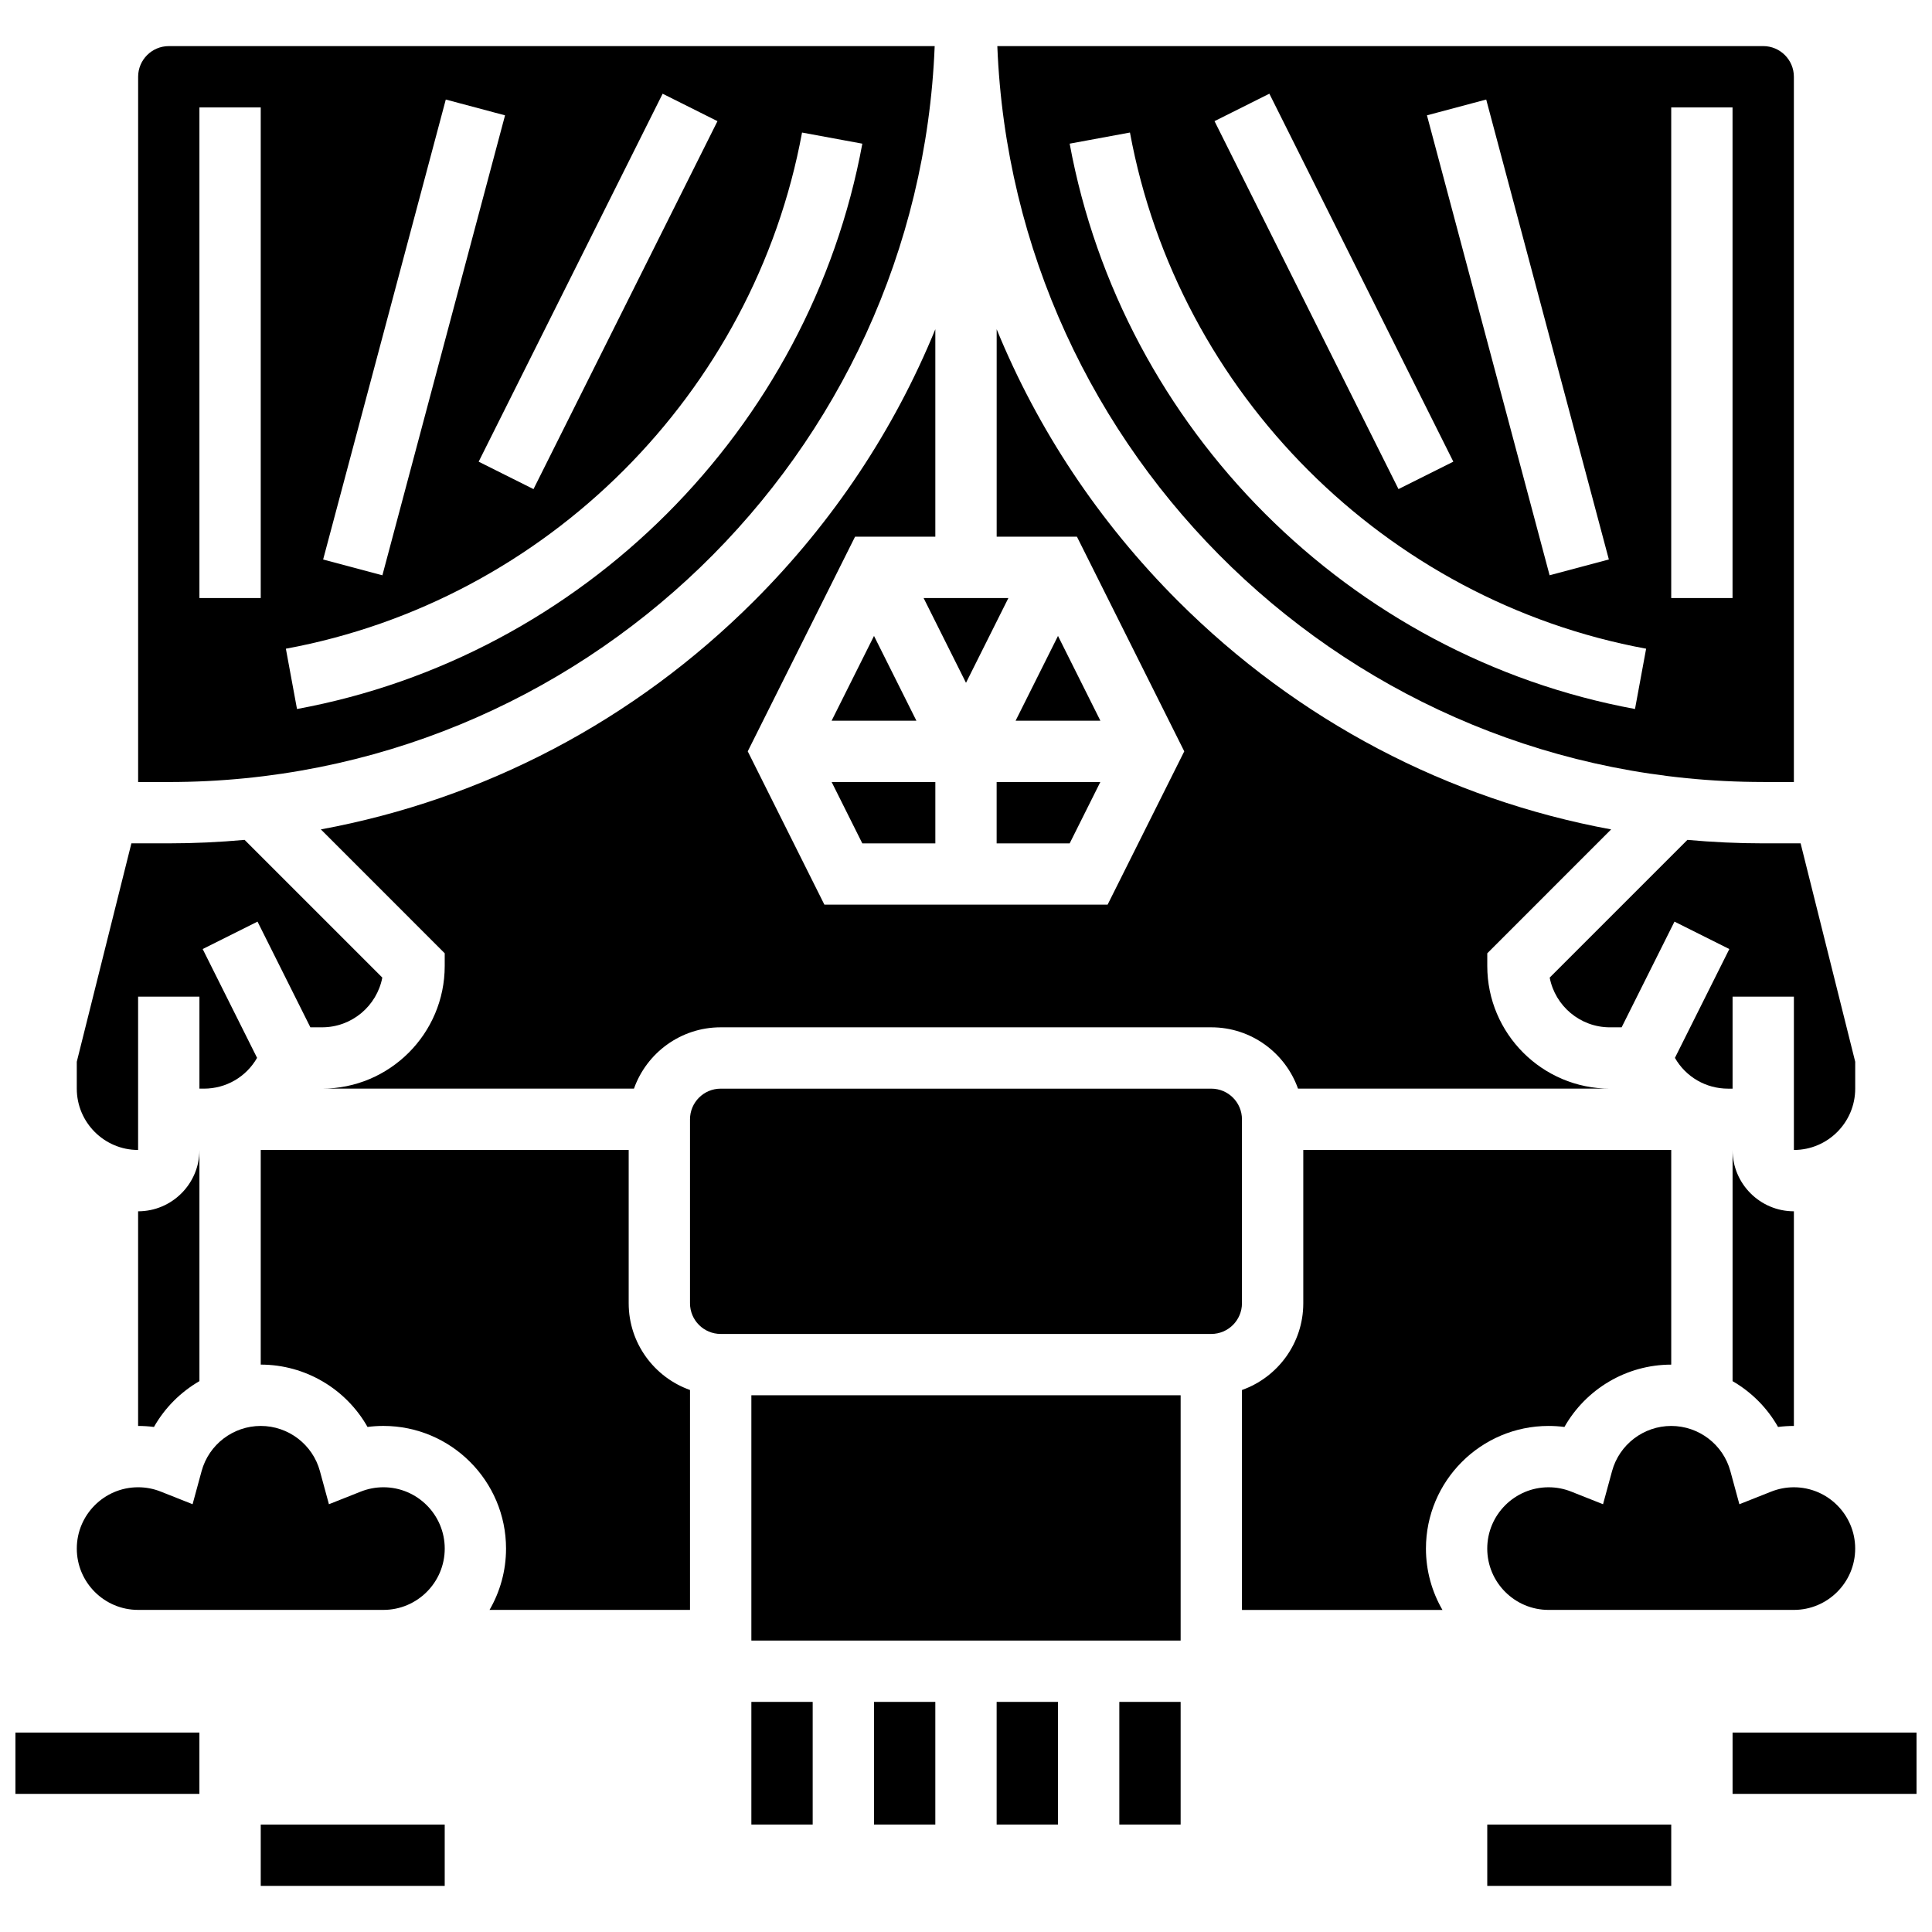 <?xml version="1.0" encoding="UTF-8"?>
<!-- Uploaded to: SVG Repo, www.svgrepo.com, Generator: SVG Repo Mixer Tools -->
<svg width="800px" height="800px" version="1.1" viewBox="144 144 512 512" xmlns="http://www.w3.org/2000/svg">
 <defs>
  <clipPath id="b">
   <path d="m603 603h48.902v17h-48.902z"/>
  </clipPath>
  <clipPath id="a">
   <path d="m148.09 603h48.906v17h-48.906z"/>
  </clipPath>
 </defs>
 <g clip-path="url(#b)">
  <path d="m603.15 603.15h48.754v16.25h-48.754z"/>
 </g>
 <path d="m538.14 627.53h48.754v16.25h-48.754z"/>
 <g clip-path="url(#a)">
  <path d="m148.09 603.15h48.754v16.25h-48.754z"/>
 </g>
 <path d="m213.1 627.53h48.754v16.25h-48.754z"/>
 <path d="m372.52 367.5h19.355v-16.254h-27.48z"/>
 <path d="m400 324.95 11.23-22.457h-22.461z"/>
 <path d="m229.03 363.8 32.824 32.828v3.367c0 17.922-14.582 32.504-32.504 32.504h82.656c3.356-9.457 12.387-16.25 22.98-16.25h130.02c10.594 0 19.625 6.793 22.98 16.25h82.66c-17.922 0-32.504-14.582-32.504-32.504v-3.363l32.824-32.828c-43.254-7.988-83.059-28.801-114.83-60.57-20.941-20.945-37.117-45.379-48.008-71.984v54.98h21.273l28.441 56.883-20.316 40.629h-75.051l-20.316-40.629 28.441-56.883h21.273v-54.98c-10.891 26.605-27.066 51.039-48.008 71.98-31.773 31.773-71.578 52.582-114.83 60.57z"/>
 <path d="m591.18 366.58-36.496 36.492c1.441 7.5 8.051 13.18 15.961 13.18h3.102l14.008-28.012 14.535 7.269-14.418 28.84c2.894 5.055 8.211 8.156 14.094 8.156h1.184v-24.379h16.25v40.629c8.961 0 16.25-7.293 16.25-16.254v-7.125l-14.469-57.879h-9.906c-6.75 0-13.453-0.316-20.094-0.918z"/>
 <path d="m615.2 522.16c1.387-0.18 2.789-0.27 4.199-0.27v-56.883c-8.961 0-16.25-7.293-16.25-16.25v61.262c4.981 2.879 9.172 7.055 12.051 12.141z"/>
 <path d="m586.89 521.89c-7.312 0-13.762 4.926-15.68 11.973l-2.387 8.773-8.453-3.352c-1.91-0.758-3.922-1.141-5.984-1.141-8.961 0-16.25 7.293-16.25 16.25 0 8.961 7.293 16.25 16.25 16.25h65.008c8.961 0 16.25-7.293 16.25-16.25 0-8.961-7.293-16.25-16.25-16.25-2.059 0-4.074 0.387-5.988 1.145l-8.453 3.352-2.387-8.773c-1.914-7.051-8.359-11.977-15.676-11.977z"/>
 <path d="m424.38 312.53-11.23 22.461h22.461z"/>
 <path d="m391.7 156.22h-202.97c-4.481 0-8.125 3.644-8.125 8.125v186.9h8.125c109.3 0 198.69-86.758 202.97-195.02zm-57.562 19.887-48.754 97.512-14.535-7.269 48.754-97.512zm-72-5.727 15.703 4.188-32.504 121.89-15.703-4.188zm94.41 8.746 15.98 2.949c-13.953 75.66-74.164 135.87-149.82 149.82l-2.949-15.98c69.082-12.746 124.05-67.715 136.79-136.79zm-159.7-6.652h16.25v130.02h-16.25z"/>
 <path d="m408.12 367.5h19.355l8.125-16.254h-27.48z"/>
 <path d="m611.27 351.24h8.125v-186.9c0-4.481-3.644-8.125-8.125-8.125h-202.97c4.281 108.27 93.68 195.02 202.97 195.02zm-24.379-178.77h16.25v130.02h-16.25zm-49.031-2.094 32.504 121.89-15.703 4.188-32.504-121.89zm-57.465-1.543 48.754 97.512-14.535 7.269-48.754-97.512zm-36.945 10.289c12.738 69.078 67.711 124.05 136.79 136.79l-2.949 15.98c-75.66-13.953-135.87-74.164-149.82-149.82z"/>
 <path d="m364.39 334.99h22.461l-11.23-22.461z"/>
 <path d="m343.12 595.02h16.25v32.504h-16.25z"/>
 <path d="m440.63 595.02h16.25v32.504h-16.25z"/>
 <path d="m375.62 595.02h16.25v32.504h-16.25z"/>
 <path d="m408.12 595.02h16.25v32.504h-16.25z"/>
 <path d="m343.12 513.76h113.76v65.008h-113.76z"/>
 <path d="m554.39 521.89c1.414 0 2.816 0.09 4.199 0.27 5.668-10.012 16.414-16.52 28.305-16.52v-56.883h-97.512v40.629c0 10.594-6.793 19.625-16.25 22.98v58.281h53.129c-2.773-4.785-4.371-10.336-4.371-16.25-0.004-17.926 14.578-32.508 32.5-32.508z"/>
 <path d="m473.13 440.63c0-4.481-3.644-8.125-8.125-8.125h-130.02c-4.481 0-8.125 3.644-8.125 8.125v48.754c0 4.481 3.644 8.125 8.125 8.125h130.02c4.481 0 8.125-3.644 8.125-8.125z"/>
 <path d="m180.6 521.89c1.414 0 2.816 0.09 4.199 0.27 2.879-5.086 7.07-9.258 12.051-12.145v-61.258c0 8.961-7.293 16.25-16.25 16.25z"/>
 <path d="m180.6 448.75v-40.629h16.25v24.379h1.184c5.883 0 11.199-3.102 14.094-8.156l-14.418-28.84 14.535-7.269 14.008 28.012h3.102c7.91 0 14.52-5.68 15.961-13.18l-36.496-36.492c-6.641 0.602-13.344 0.918-20.094 0.918h-9.906l-14.473 57.879v7.125c0 8.961 7.293 16.254 16.254 16.254z"/>
 <path d="m245.61 538.14c-2.059 0-4.074 0.387-5.988 1.145l-8.453 3.352-2.387-8.773c-1.914-7.051-8.363-11.977-15.676-11.977s-13.762 4.926-15.68 11.973l-2.387 8.773-8.453-3.352c-1.91-0.758-3.926-1.141-5.984-1.141-8.961 0-16.25 7.293-16.25 16.25 0 8.961 7.293 16.25 16.25 16.25h65.008c8.961 0 16.25-7.293 16.25-16.25 0-8.961-7.289-16.25-16.25-16.25z"/>
 <path d="m310.61 489.38v-40.629h-97.512v56.883c11.891 0 22.637 6.508 28.301 16.523 1.387-0.184 2.789-0.273 4.203-0.273 17.922 0 32.504 14.582 32.504 32.504 0 5.918-1.598 11.465-4.371 16.25l53.125 0.004v-58.281c-9.457-3.356-16.25-12.387-16.25-22.98z"/>
</svg>